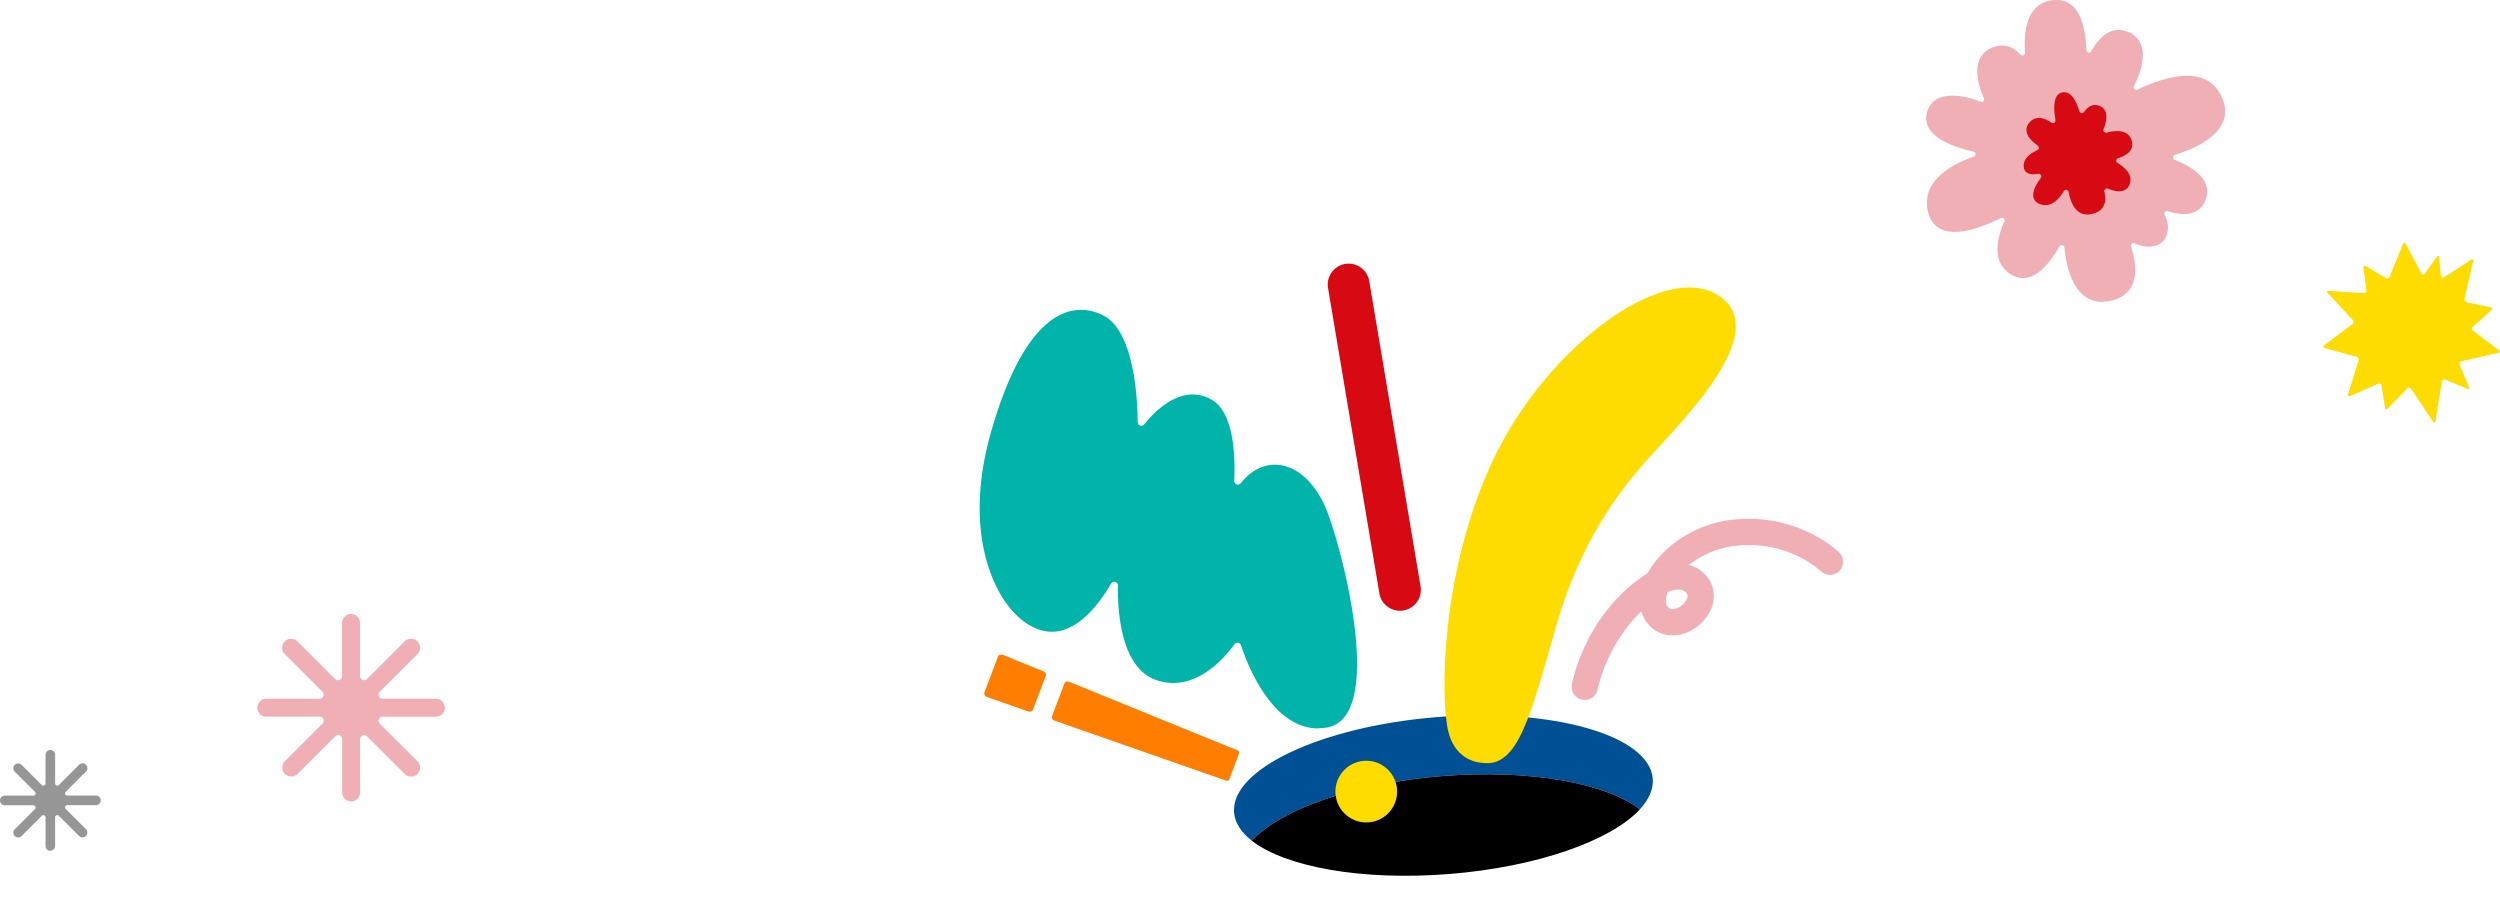 <svg width="680" height="248" fill="none" xmlns="http://www.w3.org/2000/svg"><g clip-path="url(#clip0_157_3110)"><path d="M446.034 220.15c2.479-2.696 3.746-5.527 3.517-8.363-.951-11.791-27.211-19.278-58.663-16.74-31.451 2.538-56.169 14.156-55.219 25.931.229 2.836 1.934 5.427 4.814 7.69 7.84-8.493 27.822-15.642 51.701-17.569 23.879-1.927 44.749 1.925 53.85 9.051z" fill="#005096"/><path d="M446.033 220.15c-9.101-7.126-29.97-10.978-53.849-9.051-23.879 1.927-43.861 9.076-51.702 17.569 9.101 7.126 29.971 10.978 53.85 9.051 23.879-1.927 43.861-9.076 51.701-17.569z" fill="#000"/><path d="M402.989 207.482s-6.983-.2-9.011-8.333c-2.206-8.789-2.286-43.202 12.018-73.769 15.05-32.14 49.297-56.629 63.192-43.605 10.455 9.808-9.474 30.552-19.691 41.654-9.43 10.243-19.649 24.214-26.039 46.236-7.159 24.673-10.361 39.45-20.454 37.801l-.015.016z" fill="#FFDC00"/><path d="M380.948 166.125a5.679 5.679 0 01-5.76-4.744L361.222 78.34a5.703 5.703 0 014.662-6.552 5.701 5.701 0 016.549 4.664l13.965 83.041a5.703 5.703 0 01-4.662 6.552 4.23 4.23 0 01-.773.078l-.015.002z" fill="#D70A14"/><path d="M431.346 190.347c-.31.025-.623.004-.939-.049-1.931-.359-3.219-2.22-2.86-4.151.14-.776 3.632-18.914 19.783-29.7.266-.177.518-.338.785-.5 1.727-3.133 4.401-6.11 7.742-8.562a32.127 32.127 0 0115.644-6.051c17.512-1.819 28.272 8.479 28.729 8.926 1.404 1.368 1.431 3.627.065 5.048-1.368 1.404-3.61 1.429-5.029.078-.372-.36-8.957-8.432-23.021-6.954a25.155 25.155 0 00-12.843 5.216c.495.148.928.3 1.299.457 2.844 1.252 4.905 3.799 5.354 6.664.762 4.804-2.737 9.157-6.594 10.996-4.068 1.935-8.304 1.201-11.063-1.883a9.318 9.318 0 01-1.972-3.583c-9.521 9.111-11.82 20.994-11.839 21.135a3.578 3.578 0 01-3.21 2.911l-.031.002zm22.219-29.256c-.356.995-.854 2.938.124 4.044.616.684 1.525.751 2.697.204 1.681-.806 2.778-2.47 2.622-3.44-.058-.323-.402-.919-1.178-1.262-1.066-.46-2.548-.293-4.265.454z" fill="#F0AFB4"/><path d="M336.631 204.12c.337.129.509.52.381.858l-2.633 6.966a.687.687 0 01-.857.396l-46.659-16.321c-.56-.189-.898-.707-.731-1.142l3.402-9.023c.168-.435.746-.607 1.31-.387l45.787 18.653zm-52.926-21.554c.596.232.937.797.756 1.249l-3.495 9.233c-.166.451-.79.641-1.4.425l-10.923-3.828c-.673-.226-1.064-.819-.883-1.285l3.698-9.797c.181-.466.868-.647 1.513-.371l10.719 4.375.015-.001z" fill="#FF7E00"/><path d="M379.985 214.642c.372 4.617-3.072 8.669-7.687 9.041-4.615.373-8.665-3.074-9.038-7.692-.372-4.617 3.073-8.669 7.687-9.042 4.615-.372 8.665 3.075 9.038 7.693z" fill="#FFDC00"/><path d="M358.591 198.121c-6.137.044-11.842-4.206-16.467-12.27-2.375-4.128-3.894-8.263-4.593-10.359a.992.992 0 00-.802-.668c-.046.004-.11-.007-.156-.003-.312-.006-.611.159-.809.408-2.27 3.162-8.427 10.49-16.575 10.539a13.618 13.618 0 01-4.645-.779c-9.792-3.327-10.581-19.092-10.461-25.714a1.01 1.01 0 00-.734-.986 1.593 1.593 0 00-.269-.041 1.011 1.011 0 00-.864.491c-2.818 4.875-8.657 13.05-16.041 13.1a10.242 10.242 0 01-1.805-.15c-4.316-.759-8.493-4.04-11.748-9.22-3.274-5.226-10.13-20.065-3.089-44.837 7.82-27.487 17.607-33.298 24.445-33.35 1.995-.006 4.014.486 5.994 1.465 3.571 1.755 6.205 6.19 7.812 13.171 1.392 6.048 1.636 12.547 1.673 15.897a.985.985 0 00.999.98c.295-.008.581-.14.764-.374 2.438-3.019 7.375-8.081 13.139-8.125 1.823-.006 3.624.488 5.327 1.504 6.27 3.721 6.295 16.585 6.027 21.956a.98.98 0 00.64.977c.114.053.24.074.364.064.295-.008.581-.14.78-.374 2.589-3.266 5.784-5.005 9.243-5.019 5.422-.033 10.555 4.279 13.759 11.537 1.622 3.674 4.938 14.448 6.955 25.92 1.705 9.734 2.961 22.779-.729 29.596-1.37 2.528-3.338 4.028-5.861 4.434-.754.123-1.513.185-2.245.181l-.028.049z" fill="#00B4AA"/></g><g clip-path="url(#clip1_157_3110)"><path d="M571.812 82.1c-2.3 0-4.28-.85-5.88-2.52-2.94-3.07-4.03-8.4-4.43-12.33a.701.701 0 00-.56-.62c-.05 0-.1-.02-.14-.02a.71.71 0 00-.62.36c-2.22 3.94-5.74 8.64-9.91 8.65-1 0-1.99-.27-2.95-.8-2-1.1-3.27-2.74-3.77-4.85-.62-2.61-.05-5.98 1.67-9.75.12-.27.06-.59-.15-.8a.714.714 0 00-.49-.2c-.11 0-.22.02-.32.07-3.45 1.73-8.43 3.78-12.56 3.78-3.81 0-6.31-1.8-7.22-5.19-.74-2.77-.37-5.35 1.11-7.68 1.95-3.06 5.84-5.69 11.27-7.6.3-.1.49-.39.47-.71a.713.713 0 00-.55-.65c-5.99-1.35-10.08-3.41-11.82-5.94-1.02-1.45-1.28-3.07-.79-4.81 1.03-3.69 4.31-4.47 6.88-4.47 2.88 0 5.75.9 7.65 1.66.09.03.17.05.26.05.19 0 .37-.08.51-.21.2-.2.25-.51.14-.77-1.21-2.82-2.44-6.84-1.4-9.97.6-1.81 1.88-3.11 3.79-3.87.87-.34 1.73-.51 2.56-.51 1.83 0 3.52.83 5.02 2.47.14.15.33.23.52.23.09 0 .19-.02.28-.06.28-.12.45-.4.43-.7-.36-4.96.34-8.7 2.05-11.13 1.31-1.85 3.2-2.92 5.62-3.17.3-.03.6-.05.88-.05 2.01 0 3.69.77 4.99 2.28 1.88 2.19 2.97 6.13 3.17 11.38.01.32.23.59.54.66.05.01.11.02.16.02.25 0 .49-.14.62-.37 2.06-3.8 4.61-5.81 7.37-5.81.85 0 1.73.19 2.62.55 1.92.79 3.16 2.13 3.71 3.96.79 2.66.06 6.39-2.11 10.78a.705.705 0 00.94.95c3.56-1.71 8.79-3.76 13.48-3.76 3.93 0 6.83 1.43 8.62 4.25 1.89 2.97 2.28 5.78 1.16 8.37-1.98 4.57-8.22 7.36-13.1 8.89-.29.09-.48.35-.49.65 0 .3.17.57.45.68 4.15 1.64 6.98 3.7 8.18 5.96.83 1.55.91 3.2.26 4.9-.98 2.54-3.02 3.89-5.9 3.89-1.3 0-2.78-.27-4.4-.79a.78.78 0 00-.22-.03.709.709 0 00-.63 1.03c.91 1.73 1.13 3.47.66 5.15-.61 2.2-2.48 3.51-4.99 3.51-1.24 0-2.56-.31-3.82-.9a.692.692 0 00-.77.11c-.21.18-.29.48-.21.74.97 3.08 1.8 7.41.25 10.6-1.03 2.12-2.95 3.52-5.7 4.14-.84.19-1.66.29-2.43.29l.04.03z" fill="#F0AFB4"/><path d="M567.792 58.36c-1.19 0-2.22-.45-3.06-1.34-.97-1.03-1.66-2.65-2.07-4.81a.714.714 0 00-.57-.57c-.04 0-.08-.01-.12-.01a.73.73 0 00-.61.34c-1.05 1.75-2.77 3.83-5.03 3.83-.43 0-.86-.07-1.29-.22-1.35-.45-1.81-1.31-1.95-1.96-.28-1.27.41-3.08 2-5.22a.71.71 0 00.04-.79.713.713 0 00-.6-.34c-.04 0-.08 0-.12.01-.5.08-.94.12-1.33.12-1.94 0-2.43-1.01-2.56-1.62-.19-.93-.03-1.77.51-2.57.59-.9 1.65-1.69 3.14-2.36.23-.1.39-.32.41-.58.03-.25-.09-.5-.3-.65-1.74-1.23-2.79-2.51-3.03-3.72-.19-.97.09-1.87.84-2.68.71-.77 1.53-1.14 2.51-1.14.98 0 2.15.44 3.37 1.29.12.08.26.13.41.13.13 0 .26-.04.38-.11.24-.15.37-.43.32-.72-.51-3.02-.4-5.24.32-6.42.38-.62.92-1 1.59-1.12.15-.03.3-.04.46-.04 2.16 0 3.45 2.82 4.15 5.2.08.26.3.45.57.5h.11c.23 0 .45-.11.58-.31.88-1.27 1.89-1.91 3.02-1.91.42 0 .85.09 1.28.28.83.35 1.37.96 1.63 1.8.33 1.1.11 2.65-.63 4.48-.1.25-.05.53.13.73.14.15.33.24.53.24.06 0 .12 0 .18-.02 1.05-.28 2.01-.42 2.85-.42 2.6 0 3.58 1.36 3.95 2.51.33 1.03.21 1.97-.35 2.79-.61.88-1.74 1.58-3.34 2.08-.27.08-.46.31-.49.59-.03.28.1.54.33.69 1.58.97 2.65 2 3.17 3.06.44.89.49 1.77.17 2.67-.46 1.3-1.47 1.99-2.92 1.99-.85 0-1.86-.24-3.02-.72a.646.646 0 00-.27-.05.707.707 0 00-.69.87c.35 1.47.31 2.72-.13 3.7-.57 1.28-1.76 2.1-3.53 2.42-.32.06-.62.08-.92.08l-.02.02z" fill="#D70A14"/></g><g clip-path="url(#clip2_157_3110)"><path d="M639.936 87.02a.77.77 0 01-.104 1.161l-7.648 5.73c-.381.286-.319.627.142.751l8.619 2.372a.841.841 0 01.577 1.068l-2.834 9.113c-.141.46.099.683.535.491l7.611-3.322c.436-.192.861.044.94.516l.966 5.984c.073.478.411.584.743.236l5.257-5.438c.332-.348.823-.298 1.094.099l5.969 8.94c.264.397.547.335.627-.137l1.746-10.789c.074-.478.498-.714.941-.534l5.957 2.483c.442.186.651-.031.467-.472l-2.521-6.022c-.184-.447.043-.894.511-1l10.002-2.29c.467-.105.534-.428.147-.714l-7.026-5.258c-.382-.286-.406-.782-.05-1.105l5.017-4.507c.356-.323.264-.664-.203-.764l-6.412-1.372a.857.857 0 01-.652-1.036l2.336-10.182c.111-.472-.135-.64-.534-.378l-7.427 4.805c-.399.26-.768.08-.811-.398l-.461-5.028c-.043-.478-.314-.559-.596-.168l-3.339 4.576c-.282.39-.7.36-.922-.069l-4.248-8.052c-.227-.428-.559-.41-.737.038l-3.627 8.927a.723.723 0 01-1.076.36l-5.447-3.278c-.412-.248-.695-.056-.627.422l.848 6.14c.068.478-.27.844-.744.813l-9.497-.602c-.48-.031-.603.236-.277.584l6.768 7.3v.006z" fill="#FFDC00"/></g><path d="M95.5 217.969a2.443 2.443 0 01-2.438-2.436v-14.482a1.12 1.12 0 00-.69-1.027 1.017 1.017 0 00-.414-.092c-.291 0-.567.123-.782.338l-10.243 10.236a2.41 2.41 0 01-1.717.705c-.644 0-1.273-.26-1.733-.705-.46-.475-.72-1.072-.72-1.731s.26-1.272.72-1.717l10.243-10.236c.322-.322.398-.797.245-1.211a1.096 1.096 0 00-1.027-.69H72.438A2.434 2.434 0 0170 192.485a2.434 2.434 0 012.438-2.437h14.49c.445 0 .844-.276 1.028-.69a1.106 1.106 0 00-.246-1.21l-10.242-10.237a2.37 2.37 0 01-.721-1.716 2.435 2.435 0 012.453-2.437c.66 0 1.258.245 1.718.705l10.243 10.252c.214.215.49.322.782.322.138 0 .276-.031.414-.077.414-.168.69-.582.69-1.026v-14.482A2.447 2.447 0 0195.485 167a2.447 2.447 0 012.438 2.452v14.466c0 .445.276.858.705 1.027a.965.965 0 00.414.092c.291 0 .583-.107.782-.337l10.243-10.237c.46-.46 1.073-.72 1.733-.72a2.46 2.46 0 012.453 2.452c0 .659-.261 1.272-.721 1.731l-10.242 10.237a1.108 1.108 0 00-.23 1.211c.168.414.567.689 1.012.689h14.49A2.444 2.444 0 01121 192.5a2.434 2.434 0 01-2.438 2.437h-14.49c-.445 0-.859.26-1.012.689-.184.414-.077.889.23 1.211l10.258 10.237c.46.459.72 1.072.705 1.731 0 .644-.245 1.257-.705 1.732a2.49 2.49 0 01-1.733.705c-.659 0-1.273-.245-1.717-.705L99.839 200.3a1.067 1.067 0 00-1.196-.23 1.095 1.095 0 00-.705 1.027v14.466A2.434 2.434 0 0195.5 218v-.031z" fill="#F0AFB4"/><path d="M13.7 231.42c-.72 0-1.31-.59-1.31-1.31v-7.78c0-.24-.14-.46-.37-.55a.593.593 0 00-.23-.05c-.16 0-.31.07-.42.18l-5.51 5.5c-.25.24-.58.38-.92.38-.34 0-.69-.14-.93-.38a1.3 1.3 0 01-.38-.93c0-.35.14-.68.38-.92l5.5-5.5c.17-.17.22-.43.13-.65a.585.585 0 00-.55-.37H1.31c-.73 0-1.31-.59-1.31-1.32 0-.73.58-1.31 1.31-1.31h7.78a.6.6 0 00.55-.37c.1-.23.04-.48-.13-.65L4 209.88c-.25-.24-.38-.57-.38-.93 0-.36.14-.68.38-.93.25-.24.58-.38.93-.38.35 0 .67.13.92.38l5.51 5.51c.11.11.27.17.42.17.08 0 .15-.02.23-.05.23-.09.37-.31.37-.55v-7.79c0-.72.59-1.31 1.31-1.31.72 0 1.31.59 1.31 1.31v7.78c0 .24.15.46.38.55a.56.56 0 00.64-.13l5.5-5.5c.25-.24.58-.39.94-.39s.68.14.93.39c.24.25.38.58.38.93 0 .35-.14.68-.39.93l-5.51 5.5a.6.6 0 00-.12.65.6.6 0 00.55.37h7.79c.72 0 1.31.59 1.31 1.31 0 .72-.59 1.32-1.31 1.32H18.3c-.24 0-.46.14-.55.37a.62.62 0 00.12.65l5.51 5.5c.24.24.38.58.37.93 0 .35-.13.67-.38.93-.24.24-.58.38-.93.38-.35 0-.68-.14-.92-.38l-5.51-5.5a.56.56 0 00-.42-.18.85.85 0 00-.22.04c-.23.09-.38.31-.38.55v7.78c0 .72-.58 1.31-1.31 1.31l.02.02z" fill="#969696"/><defs><clipPath id="clip0_157_3110"><path fill="#fff" transform="rotate(-4.614 1127.321 -3174.255)" d="M0 0h235.683v167.697H0z"/></clipPath><clipPath id="clip1_157_3110"><path fill="#fff" transform="translate(523.932)" d="M0 0h81.35v82.1H0z"/></clipPath><clipPath id="clip2_157_3110"><path fill="#fff" transform="translate(631.932 66)" d="M0 0h48v49H0z"/></clipPath></defs></svg>